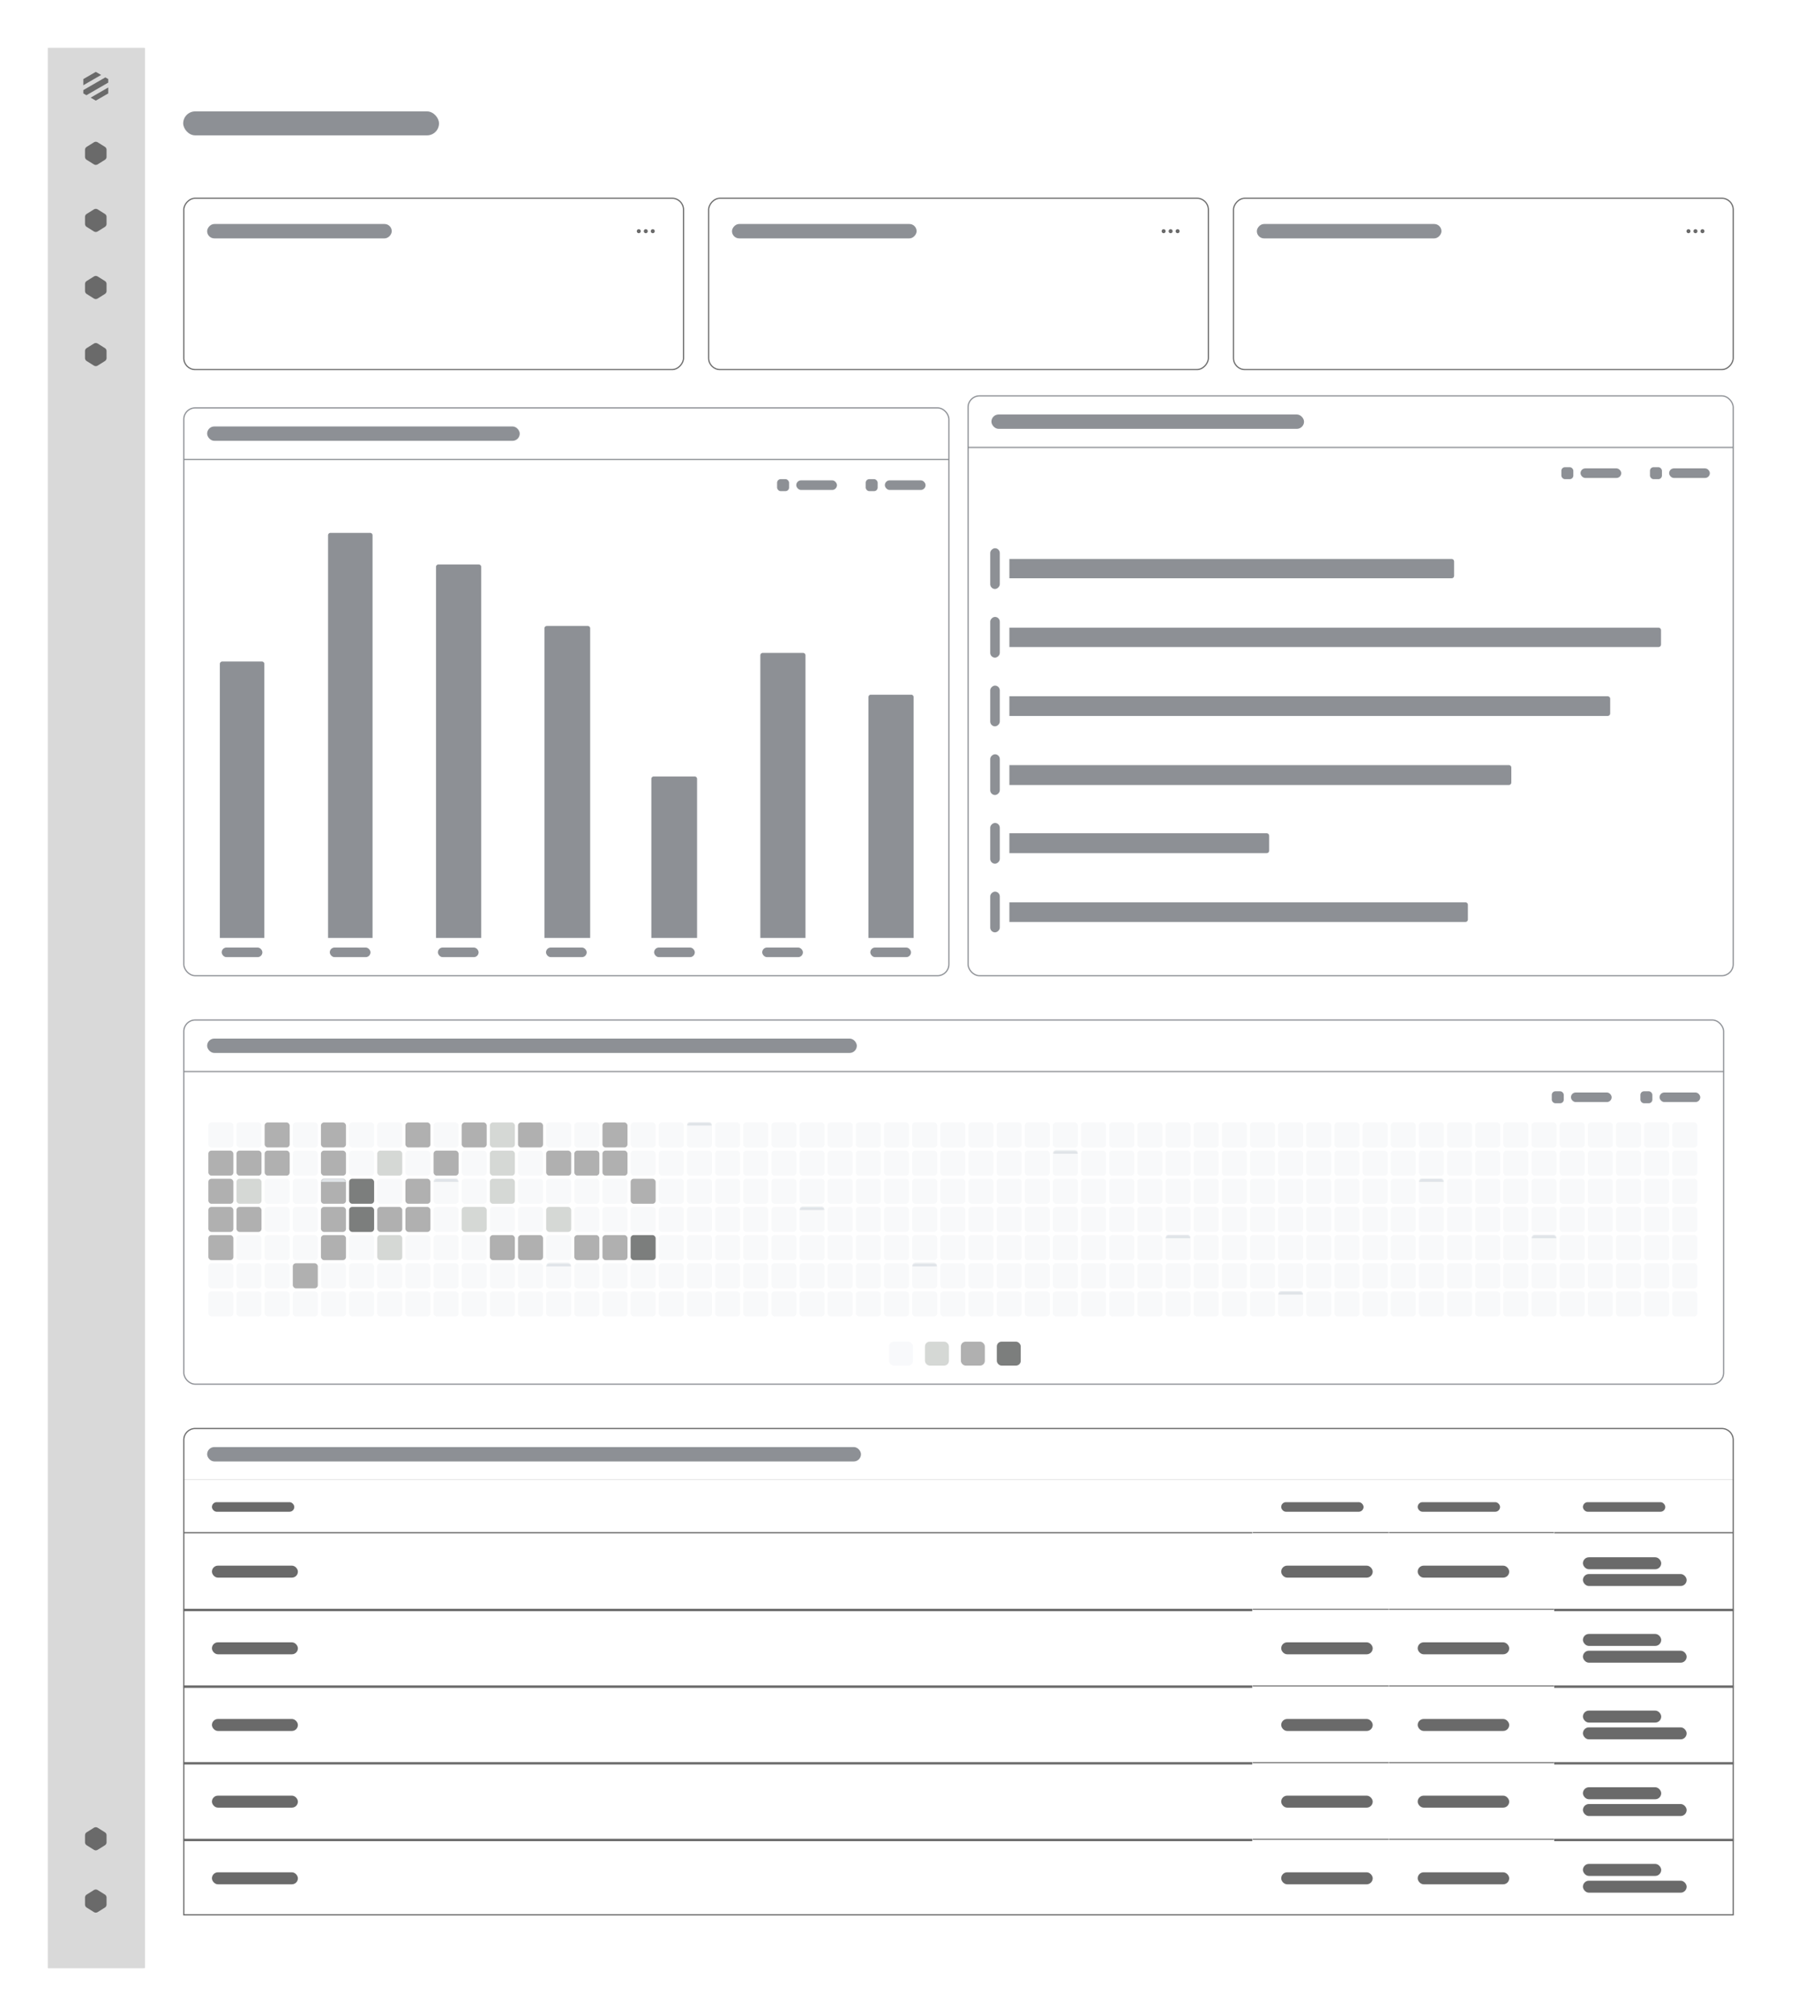 <svg xmlns="http://www.w3.org/2000/svg" width="1520" height="1683" fill="none"><path fill="#fff" d="M40 40h1440v1603H40z"/><mask id="b" fill="#fff"><path d="M40 40h81v1603H40V40z"/></mask><path fill="#D9D9D9" d="M40 40h81v1603H40V40z"/><mask id="a" fill="#fff"><path d="M40 40h80v1603H40V40z"/></mask><path fill="#D9D9D9" d="M40 40h80v1603H40V40z"/><path fill="#6A6A6A" d="m84.45 62.571-14.846 8.572V66L80 60l4.45 2.571zM90.396 66v2.967l-18.22 10.517L69.604 78v-2.791l18.363-10.605L90.396 66zM75.692 81.516l14.704-8.483V78L80 84l-4.308-2.484zm5.898 37.298a3 3 0 0 0-3.18 0l-6 3.75a3.002 3.002 0 0 0-1.41 2.544v5.783a3 3 0 0 0 1.41 2.544l6 3.75a3 3 0 0 0 3.18 0l6-3.75a2.999 2.999 0 0 0 1.41-2.544v-5.783a3.002 3.002 0 0 0-1.41-2.544l-6-3.75z"/><rect width="48" height="48" x="56" y="160" fill="#D9D9D9" rx="5"/><path fill="#6A6A6A" d="M81.59 174.814a3 3 0 0 0-3.18 0l-6 3.75a3.002 3.002 0 0 0-1.41 2.544v5.783a3 3 0 0 0 1.41 2.544l6 3.75a3 3 0 0 0 3.18 0l6-3.75a2.999 2.999 0 0 0 1.41-2.544v-5.783a3.002 3.002 0 0 0-1.41-2.544l-6-3.75zm0 56a3 3 0 0 0-3.18 0l-6 3.75a3.002 3.002 0 0 0-1.41 2.544v5.783a3 3 0 0 0 1.41 2.544l6 3.75a3 3 0 0 0 3.18 0l6-3.75a2.999 2.999 0 0 0 1.41-2.544v-5.783a3.002 3.002 0 0 0-1.41-2.544l-6-3.75zm0 56a3 3 0 0 0-3.18 0l-6 3.75a3.002 3.002 0 0 0-1.41 2.544v5.783a3 3 0 0 0 1.41 2.544l6 3.75a3 3 0 0 0 3.18 0l6-3.75a2.999 2.999 0 0 0 1.41-2.544v-5.783a3.002 3.002 0 0 0-1.41-2.544l-6-3.75zm0 1238.996c-.973-.6-2.207-.6-3.18 0l-6 3.75a3.005 3.005 0 0 0-1.41 2.55v5.78c0 1.04.533 2 1.41 2.55l6 3.75c.973.6 2.207.6 3.18 0l6-3.75a3.005 3.005 0 0 0 1.41-2.55v-5.78c0-1.04-.533-2-1.41-2.55l-6-3.75zm0 52c-.973-.6-2.207-.6-3.18 0l-6 3.75a3.005 3.005 0 0 0-1.41 2.55v5.78c0 1.04.533 2 1.41 2.55l6 3.75c.973.6 2.207.6 3.18 0l6-3.75a3.005 3.005 0 0 0 1.41-2.55v-5.78c0-1.04-.533-2-1.41-2.55l-6-3.75z"/><path fill="#D9D9D9" d="M119 40v1603h2V40h-2z" mask="url(#a)"/><path fill="#D9D9D9" d="M120 40v1603h2V40h-2z" mask="url(#b)"/><rect width="213.641" height="20" x="153" y="93" fill="#8D9095" rx="10"/><g filter="url(#c)"><g clip-path="url(#d)"><rect width="418.333" height="144" fill="#fff" rx="10" transform="matrix(1 0 0 -1 153 308)"/><mask id="e" fill="#fff"><path d="M153 220h418.333v-56H153v56z"/></mask><path fill="#fff" d="M153 220h418.333v-56H153v56z"/><rect width="154.176" height="12" fill="#8D9095" rx="6" transform="matrix(1 0 0 -1 173 198)"/><path fill="#6A6A6A" d="M531.833 192a1.667 1.667 0 1 0 3.334 0 1.667 1.667 0 0 0-3.334 0zm5.833 0a1.668 1.668 0 1 0 3.336-.002 1.668 1.668 0 0 0-3.336.002zm7.5 1.667a1.667 1.667 0 1 1 .002-3.334 1.667 1.667 0 0 1-.002 3.334z"/><path fill="#fff" d="M571.333 165H153v-2h418.333v2z" mask="url(#e)"/></g><rect width="417.333" height="143" x=".5" y="-.5" stroke="#6A6A6A" rx="9.5" transform="matrix(1 0 0 -1 153 307)"/></g><g filter="url(#f)"><g clip-path="url(#g)"><rect width="418.333" height="144" fill="#fff" rx="10" transform="matrix(1 0 0 -1 591.333 308)"/><mask id="h" fill="#fff"><path d="M591.333 220h418.337v-56H591.333v56z"/></mask><path fill="#fff" d="M591.333 220h418.337v-56H591.333v56z"/><rect width="154.176" height="12" fill="#8D9095" rx="6" transform="matrix(1 0 0 -1 611.333 198)"/><path fill="#6A6A6A" d="M970.166 192a1.667 1.667 0 1 0 3.334 0 1.667 1.667 0 0 0-3.334 0zm5.833 0a1.668 1.668 0 1 0 3.336-.002 1.668 1.668 0 0 0-3.336.002zm7.5 1.667a1.667 1.667 0 1 1 .002-3.334 1.667 1.667 0 0 1-.002 3.334z"/><path fill="#fff" d="M1009.67 165H591.333v-2h418.337v2z" mask="url(#h)"/></g><rect width="417.333" height="143" x=".5" y="-.5" stroke="#6A6A6A" rx="9.5" transform="matrix(1 0 0 -1 591.333 307)"/></g><g filter="url(#i)"><g clip-path="url(#j)"><rect width="418.333" height="144" fill="#fff" rx="10" transform="matrix(1 0 0 -1 1029.67 308)"/><mask id="k" fill="#fff"><path d="M1029.67 220H1448v-56h-418.33v56z"/></mask><path fill="#fff" d="M1029.67 220H1448v-56h-418.33v56z"/><rect width="154.176" height="12" fill="#8D9095" rx="6" transform="matrix(1 0 0 -1 1049.67 198)"/><path fill="#6A6A6A" d="M1408.5 192c0 .92.75 1.667 1.67 1.667.92 0 1.66-.747 1.66-1.667 0-.921-.74-1.667-1.66-1.667-.92 0-1.67.746-1.67 1.667zm5.83 0a1.67 1.67 0 0 0 3.34 0 1.67 1.67 0 0 0-3.34 0zm7.5 1.667c-.92 0-1.66-.747-1.66-1.667 0-.921.74-1.667 1.66-1.667.92 0 1.67.746 1.67 1.667 0 .92-.75 1.667-1.67 1.667z"/><path fill="#fff" d="M1448 165h-418.33v-2H1448v2z" mask="url(#k)"/></g><rect width="417.333" height="143" x=".5" y="-.5" stroke="#6A6A6A" rx="9.5" transform="matrix(1 0 0 -1 1029.67 307)"/></g><g filter="url(#l)"><g clip-path="url(#m)"><rect width="640" height="485" x="808" y="329" fill="#fff" rx="10"/><mask id="n" fill="#fff"><path d="M808 329h640v44H808v-44z"/></mask><path fill="#fff" d="M808 329h640v44H808v-44z"/><rect width="261.069" height="12" x="828" y="345" fill="#8D9095" rx="6"/><path fill="#8D9095" d="M1448 372H808v2h640v-2z" mask="url(#n)"/><rect width="10" height="10" x="1304" y="389" fill="#8D9095" rx="3"/><rect width="34" height="8" x="1320" y="390" fill="#8D9095" rx="4"/><rect width="10" height="10" x="1378" y="389" fill="#8D9095" rx="3"/><rect width="34" height="8" x="1394" y="390" fill="#8D9095" rx="4"/></g><rect width="639" height="484" x="808.5" y="329.5" stroke="#8D9095" rx="9.5"/></g><g clip-path="url(#o)"><rect width="352" height="629" x="1440" y="442" fill="#fff" rx="10" transform="rotate(90 1440 442)"/><path fill="#8D9095" d="M1212.4 466.613c1.1 0 2 .896 2 2v12.146c0 1.105-.9 2-2 2H843v-16.146h369.4z"/><rect width="34" height="8" x="835" y="457.667" fill="#8D9095" rx="4" transform="rotate(90 835 457.667)"/><path fill="#8D9095" d="M1385.23 523.985c1.1 0 2 .895 2 2v12.146c0 1.104-.9 2-2 2H843v-16.146h542.23z"/><rect width="34" height="8" x="835" y="515" fill="#8D9095" rx="4" transform="rotate(90 835 515)"/><path fill="#8D9095" d="M1342.77 581.262c1.11 0 2 .895 2 2v12.392c0 1.104-.89 2-2 2H843v-16.392h499.77z"/><rect width="34" height="8" x="835" y="572.333" fill="#8D9095" rx="4" transform="rotate(90 835 572.333)"/><path fill="#8D9095" d="M1260.2 638.715c1.11 0 2 .895 2 2v12.595c0 1.105-.89 2-2 2H843v-16.595h417.2z"/><rect width="34" height="8" x="835" y="629.667" fill="#8D9095" rx="4" transform="rotate(90 835 629.667)"/><path fill="#8D9095" d="M1057.96 695.608c1.1 0 2 .895 2 2v12.595c0 1.105-.9 2-2 2H843v-16.595h214.96z"/><rect width="34" height="8" x="835" y="687" fill="#8D9095" rx="4" transform="rotate(90 835 687)"/><path fill="#8D9095" d="M1223.93 753.262c1.11 0 2 .895 2 2v12.392c0 1.104-.89 2-2 2H843v-16.392h380.93z"/><rect width="34" height="8" x="835" y="744.333" fill="#8D9095" rx="4" transform="rotate(90 835 744.333)"/></g><g filter="url(#p)"><g clip-path="url(#q)"><path fill="#fff" d="M153 1201c0-5.52 4.477-10 10-10h1275c5.52 0 10 4.48 10 10v397H153v-397z"/><mask id="r" fill="#fff"><path d="M153 1191h1295v44H153v-44z"/></mask><path fill="#fff" d="M153 1191h1295v44H153v-44z"/><rect width="546.069" height="12" x="173" y="1207" fill="#8D9095" rx="6"/><path fill="#6A6A6A" d="M1448 1234H153v2h1295v-2z" mask="url(#r)"/><g clip-path="url(#s)"><mask id="t" fill="#fff"><path d="M153 1235h893v44H153v-44z"/></mask><path fill="#fff" d="M153 1235h893v44H153v-44z"/><rect width="68.788" height="8" x="177" y="1253" fill="#6A6A6A" rx="4"/><path fill="#6A6A6A" d="M1046 1278H153v2h893v-2z" mask="url(#t)"/><rect width="71.794" height="10" x="177" y="1306" fill="#6A6A6A" rx="5"/><path fill="#6A6A6A" d="M1046 1342H153v2h893v-2z" mask="url(#path-78-inside-10_546_46240)"/><rect width="71.794" height="10" x="177" y="1370" fill="#6A6A6A" rx="5"/><path fill="#6A6A6A" d="M1046 1406H153v2h893v-2z" mask="url(#path-81-inside-11_546_46240)"/><rect width="71.794" height="10" x="177" y="1434" fill="#6A6A6A" rx="5"/><path fill="#6A6A6A" d="M1046 1470H153v2h893v-2z" mask="url(#path-84-inside-12_546_46240)"/><rect width="71.794" height="10" x="177" y="1498" fill="#6A6A6A" rx="5"/><path fill="#6A6A6A" d="M1046 1534H153v2h893v-2z" mask="url(#path-87-inside-13_546_46240)"/><rect width="71.794" height="10" x="177" y="1562" fill="#6A6A6A" rx="5"/><path fill="#6A6A6A" d="M1046 1598H153v2h893v-2z" mask="url(#path-90-inside-14_546_46240)"/><mask id="u" fill="#fff"><path d="M1046 1235h114v44h-114v-44z"/></mask><path fill="#fff" d="M1046 1235h114v44h-114v-44z"/><rect width="68.788" height="8" x="1070" y="1253" fill="#6A6A6A" rx="4"/><path fill="#6A6A6A" d="M1160 1278h-114v2h114v-2z" mask="url(#u)"/><mask id="v" fill="#fff"><path d="M1046 1279h114v64h-114v-64z"/></mask><path fill="#fff" d="M1046 1279h114v64h-114v-64z"/><rect width="76.431" height="10" x="1070" y="1306" fill="#6A6A6A" rx="5"/><path fill="#6A6A6A" d="M1160 1342h-114v2h114v-2z" mask="url(#v)"/><mask id="w" fill="#fff"><path d="M1046 1343h114v64h-114v-64z"/></mask><path fill="#fff" d="M1046 1343h114v64h-114v-64z"/><rect width="76.431" height="10" x="1070" y="1370" fill="#6A6A6A" rx="5"/><path fill="#6A6A6A" d="M1160 1406h-114v2h114v-2z" mask="url(#w)"/><mask id="x" fill="#fff"><path d="M1046 1407h114v64h-114v-64z"/></mask><path fill="#fff" d="M1046 1407h114v64h-114v-64z"/><rect width="76.431" height="10" x="1070" y="1434" fill="#6A6A6A" rx="5"/><path fill="#6A6A6A" d="M1160 1470h-114v2h114v-2z" mask="url(#x)"/><mask id="y" fill="#fff"><path d="M1046 1471h114v64h-114v-64z"/></mask><path fill="#fff" d="M1046 1471h114v64h-114v-64z"/><rect width="76.431" height="10" x="1070" y="1498" fill="#6A6A6A" rx="5"/><path fill="#6A6A6A" d="M1160 1534h-114v2h114v-2z" mask="url(#y)"/><mask id="z" fill="#fff"><path d="M1046 1535h114v64h-114v-64z"/></mask><path fill="#fff" d="M1046 1535h114v64h-114v-64z"/><rect width="76.431" height="10" x="1070" y="1562" fill="#6A6A6A" rx="5"/><path fill="#6A6A6A" d="M1160 1598h-114v2h114v-2z" mask="url(#z)"/><mask id="A" fill="#fff"><path d="M1160 1235h138v44h-138v-44z"/></mask><path fill="#fff" d="M1160 1235h138v44h-138v-44z"/><rect width="68.788" height="8" x="1184" y="1253" fill="#6A6A6A" rx="4"/><path fill="#6A6A6A" d="M1298 1278h-138v2h138v-2z" mask="url(#A)"/><mask id="B" fill="#fff"><path d="M1160 1279h138v64h-138v-64z"/></mask><path fill="#fff" d="M1160 1279h138v64h-138v-64z"/><rect width="76.431" height="10" x="1184" y="1306" fill="#6A6A6A" rx="5"/><path fill="#6A6A6A" d="M1298 1342h-138v2h138v-2z" mask="url(#B)"/><mask id="C" fill="#fff"><path d="M1160 1343h138v64h-138v-64z"/></mask><path fill="#fff" d="M1160 1343h138v64h-138v-64z"/><rect width="76.431" height="10" x="1184" y="1370" fill="#6A6A6A" rx="5"/><path fill="#6A6A6A" d="M1298 1406h-138v2h138v-2z" mask="url(#C)"/><mask id="D" fill="#fff"><path d="M1160 1407h138v64h-138v-64z"/></mask><path fill="#fff" d="M1160 1407h138v64h-138v-64z"/><rect width="76.431" height="10" x="1184" y="1434" fill="#6A6A6A" rx="5"/><path fill="#6A6A6A" d="M1298 1470h-138v2h138v-2z" mask="url(#D)"/><mask id="E" fill="#fff"><path d="M1160 1471h138v64h-138v-64z"/></mask><path fill="#fff" d="M1160 1471h138v64h-138v-64z"/><rect width="76.431" height="10" x="1184" y="1498" fill="#6A6A6A" rx="5"/><path fill="#6A6A6A" d="M1298 1534h-138v2h138v-2z" mask="url(#E)"/><mask id="F" fill="#fff"><path d="M1160 1535h138v64h-138v-64z"/></mask><path fill="#fff" d="M1160 1535h138v64h-138v-64z"/><rect width="76.431" height="10" x="1184" y="1562" fill="#6A6A6A" rx="5"/><path fill="#6A6A6A" d="M1298 1598h-138v2h138v-2z" mask="url(#F)"/><mask id="G" fill="#fff"><path d="M1298 1235h150v44h-150v-44z"/></mask><path fill="#fff" d="M1298 1235h150v44h-150v-44z"/><rect width="68.788" height="8" x="1322" y="1253" fill="#6A6A6A" rx="4"/><path fill="#6A6A6A" d="M1448 1278h-150v2h150v-2z" mask="url(#G)"/><rect width="65.391" height="10" x="1322" y="1299" fill="#6A6A6A" rx="5"/><rect width="86.622" height="10" x="1322" y="1313" fill="#6A6A6A" rx="5"/><path fill="#6A6A6A" d="M1448 1342h-150v2h150v-2z" mask="url(#path-132-inside-28_546_46240)"/><rect width="65.391" height="10" x="1322" y="1363" fill="#6A6A6A" rx="5"/><rect width="86.622" height="10" x="1322" y="1377" fill="#6A6A6A" rx="5"/><path fill="#6A6A6A" d="M1448 1406h-150v2h150v-2z" mask="url(#path-136-inside-29_546_46240)"/><rect width="65.391" height="10" x="1322" y="1427" fill="#6A6A6A" rx="5"/><rect width="86.622" height="10" x="1322" y="1441" fill="#6A6A6A" rx="5"/><path fill="#6A6A6A" d="M1448 1470h-150v2h150v-2z" mask="url(#path-140-inside-30_546_46240)"/><rect width="65.391" height="10" x="1322" y="1491" fill="#6A6A6A" rx="5"/><rect width="86.622" height="10" x="1322" y="1505" fill="#6A6A6A" rx="5"/><path fill="#6A6A6A" d="M1448 1534h-150v2h150v-2z" mask="url(#path-144-inside-31_546_46240)"/><rect width="65.391" height="10" x="1322" y="1555" fill="#6A6A6A" rx="5"/><rect width="86.622" height="10" x="1322" y="1569" fill="#6A6A6A" rx="5"/><path fill="#6A6A6A" d="M1448 1598h-150v2h150v-2z" mask="url(#path-148-inside-32_546_46240)"/></g><path fill="#fff" d="M153 1236h1295v-2H153v2z" mask="url(#path-73-inside-8_546_46240)"/></g><path stroke="#6A6A6A" d="M163 1191.5h1275c5.25 0 9.5 4.25 9.5 9.5v396.5h-1294V1201c0-5.25 4.253-9.5 9.5-9.5z"/></g><g filter="url(#H)"><g clip-path="url(#I)"><rect width="1287" height="305" x="153" y="850" fill="#fff" rx="10"/><mask id="J" fill="#fff"><path d="M153 850h1287v44H153v-44z"/></mask><path fill="#fff" d="M153 850h1287v44H153v-44z"/><rect width="542.588" height="12" x="173" y="866" fill="#8D9095" rx="6"/><path fill="#8D9095" d="M1440 893H153v2h1287v-2z" mask="url(#J)"/><rect width="10" height="10" x="1296" y="910" fill="#8D9095" rx="3"/><rect width="34" height="8" x="1312" y="911" fill="#8D9095" rx="4"/><rect width="10" height="10" x="1370" y="910" fill="#8D9095" rx="3"/><rect width="34" height="8" x="1386" y="911" fill="#8D9095" rx="4"/></g><rect width="1286" height="304" x="153.5" y="850.5" stroke="#8D9095" rx="9.5"/></g><rect width="20.899" height="20.899" x="174" y="937" fill="#597393" fill-opacity=".04" rx="2.612"/><rect width="20.899" height="20.899" x="174" y="960.512" fill="#B0B0B0" rx="2.612"/><rect width="20.899" height="20.899" x="174" y="984.023" fill="#B0B0B0" rx="2.612"/><rect width="20.899" height="20.899" x="174" y="1007.54" fill="#B0B0B0" rx="2.612"/><rect width="20.899" height="20.899" x="174" y="1031.05" fill="#B0B0B0" rx="2.612"/><rect width="20.899" height="20.899" x="174" y="1054.56" fill="#597393" fill-opacity=".04" rx="2.612"/><rect width="20.899" height="20.899" x="174" y="1078.07" fill="#597393" fill-opacity=".04" rx="2.612"/><rect width="20.899" height="20.899" x="197.512" y="937" fill="#597393" fill-opacity=".04" rx="2.612"/><rect width="20.899" height="20.899" x="197.512" y="960.512" fill="#B0B0B0" rx="2.612"/><rect width="20.899" height="20.899" x="197.512" y="984.023" fill="#D5D8D5" rx="2.612"/><rect width="20.899" height="20.899" x="197.512" y="1007.54" fill="#B0B0B0" rx="2.612"/><rect width="20.899" height="20.899" x="197.512" y="1031.05" fill="#597393" fill-opacity=".04" rx="2.612"/><rect width="20.899" height="20.899" x="197.512" y="1054.56" fill="#597393" fill-opacity=".04" rx="2.612"/><rect width="20.899" height="20.899" x="197.512" y="1078.07" fill="#597393" fill-opacity=".04" rx="2.612"/><rect width="20.899" height="20.899" x="221.023" y="937" fill="#B0B0B0" rx="2.612"/><rect width="20.899" height="20.899" x="221.023" y="960.512" fill="#B0B0B0" rx="2.612"/><rect width="20.899" height="20.899" x="221.023" y="984.023" fill="#597393" fill-opacity=".04" rx="2.612"/><rect width="20.899" height="20.899" x="221.023" y="1007.54" fill="#597393" fill-opacity=".04" rx="2.612"/><rect width="20.899" height="20.899" x="221.023" y="1031.05" fill="#597393" fill-opacity=".04" rx="2.612"/><rect width="20.899" height="20.899" x="221.023" y="1054.56" fill="#597393" fill-opacity=".04" rx="2.612"/><rect width="20.899" height="20.899" x="221.023" y="1078.07" fill="#597393" fill-opacity=".04" rx="2.612"/><rect width="20.899" height="20.899" x="244.535" y="937" fill="#597393" fill-opacity=".04" rx="2.612"/><rect width="20.899" height="20.899" x="244.535" y="960.512" fill="#597393" fill-opacity=".04" rx="2.612"/><rect width="20.899" height="20.899" x="244.535" y="984.023" fill="#597393" fill-opacity=".04" rx="2.612"/><rect width="20.899" height="20.899" x="244.535" y="1007.54" fill="#597393" fill-opacity=".04" rx="2.612"/><rect width="20.899" height="20.899" x="244.535" y="1031.05" fill="#597393" fill-opacity=".04" rx="2.612"/><rect width="20.899" height="20.899" x="244.535" y="1054.56" fill="#B0B0B0" rx="2.612"/><rect width="20.899" height="20.899" x="244.535" y="1078.07" fill="#597393" fill-opacity=".04" rx="2.612"/><rect width="20.899" height="20.899" x="268.047" y="937" fill="#B0B0B0" rx="2.612"/><rect width="20.899" height="20.899" x="268.047" y="960.512" fill="#B0B0B0" rx="2.612"/><mask id="K" fill="#fff"><path d="M268.047 986.636a2.612 2.612 0 0 1 2.612-2.613h15.675a2.612 2.612 0 0 1 2.612 2.613v15.674c0 1.44-1.169 2.61-2.612 2.61h-15.675a2.612 2.612 0 0 1-2.612-2.61v-15.674z"/></mask><path fill="#B0B0B0" d="M268.047 986.636a2.612 2.612 0 0 1 2.612-2.613h15.675a2.612 2.612 0 0 1 2.612 2.613v15.674c0 1.44-1.169 2.61-2.612 2.61h-15.675a2.612 2.612 0 0 1-2.612-2.61v-15.674z"/><path fill="#E0E4E8" d="M268.047 986.636a5.225 5.225 0 0 1 5.225-5.225h10.449a5.225 5.225 0 0 1 5.225 5.225h-20.899zm20.899 18.284h-20.899 20.899zm-20.899 0v-20.897 20.897zm20.899-20.897v20.897-20.897z" mask="url(#K)"/><rect width="20.899" height="20.899" x="268.047" y="1007.54" fill="#B0B0B0" rx="2.612"/><rect width="20.899" height="20.899" x="268.047" y="1031.05" fill="#B0B0B0" rx="2.612"/><rect width="20.899" height="20.899" x="268.047" y="1054.56" fill="#597393" fill-opacity=".04" rx="2.612"/><rect width="20.899" height="20.899" x="268.047" y="1078.07" fill="#597393" fill-opacity=".04" rx="2.612"/><rect width="20.899" height="20.899" x="291.56" y="937" fill="#597393" fill-opacity=".04" rx="2.612"/><rect width="20.899" height="20.899" x="291.56" y="960.512" fill="#597393" fill-opacity=".04" rx="2.612"/><rect width="20.899" height="20.899" x="291.56" y="984.023" fill="#7C7E7D" rx="2.612"/><rect width="20.899" height="20.899" x="291.56" y="1007.54" fill="#7C7E7D" rx="2.612"/><rect width="20.899" height="20.899" x="291.56" y="1031.05" fill="#597393" fill-opacity=".04" rx="2.612"/><rect width="20.899" height="20.899" x="291.56" y="1054.56" fill="#597393" fill-opacity=".04" rx="2.612"/><rect width="20.899" height="20.899" x="291.56" y="1078.07" fill="#597393" fill-opacity=".04" rx="2.612"/><rect width="20.899" height="20.899" x="315.07" y="937" fill="#597393" fill-opacity=".04" rx="2.612"/><rect width="20.899" height="20.899" x="315.07" y="960.512" fill="#D5D8D5" rx="2.612"/><rect width="20.899" height="20.899" x="315.07" y="984.023" fill="#597393" fill-opacity=".04" rx="2.612"/><rect width="20.899" height="20.899" x="315.07" y="1007.54" fill="#B0B0B0" rx="2.612"/><rect width="20.899" height="20.899" x="315.07" y="1031.05" fill="#D5D8D5" rx="2.612"/><rect width="20.899" height="20.899" x="315.07" y="1054.56" fill="#597393" fill-opacity=".04" rx="2.612"/><rect width="20.899" height="20.899" x="315.07" y="1078.07" fill="#597393" fill-opacity=".04" rx="2.612"/><rect width="20.899" height="20.899" x="338.582" y="937" fill="#B0B0B0" rx="2.612"/><rect width="20.899" height="20.899" x="338.582" y="960.512" fill="#597393" fill-opacity=".04" rx="2.612"/><rect width="20.899" height="20.899" x="338.582" y="984.023" fill="#B0B0B0" rx="2.612"/><rect width="20.899" height="20.899" x="338.582" y="1007.54" fill="#B0B0B0" rx="2.612"/><rect width="20.899" height="20.899" x="338.582" y="1031.05" fill="#597393" fill-opacity=".04" rx="2.612"/><rect width="20.899" height="20.899" x="338.582" y="1054.56" fill="#597393" fill-opacity=".04" rx="2.612"/><rect width="20.899" height="20.899" x="338.582" y="1078.07" fill="#597393" fill-opacity=".04" rx="2.612"/><rect width="20.899" height="20.899" x="362.094" y="937" fill="#597393" fill-opacity=".04" rx="2.612"/><rect width="20.899" height="20.899" x="362.094" y="960.512" fill="#B0B0B0" rx="2.612"/><mask id="L" fill="#fff"><path d="M362.094 986.636a2.612 2.612 0 0 1 2.612-2.613h15.675a2.613 2.613 0 0 1 2.612 2.613v15.674c0 1.44-1.17 2.61-2.612 2.61h-15.675a2.612 2.612 0 0 1-2.612-2.61v-15.674z"/></mask><path fill="#597393" fill-opacity=".04" d="M362.094 986.636a2.612 2.612 0 0 1 2.612-2.613h15.675a2.613 2.613 0 0 1 2.612 2.613v15.674c0 1.44-1.17 2.61-2.612 2.61h-15.675a2.612 2.612 0 0 1-2.612-2.61v-15.674z"/><path fill="#E0E4E8" d="M362.094 986.636a5.225 5.225 0 0 1 5.225-5.225h10.449a5.225 5.225 0 0 1 5.225 5.225h-20.899zm20.899 18.284h-20.899 20.899zm-20.899 0v-20.897 20.897zm20.899-20.897v20.897-20.897z" mask="url(#L)"/><rect width="20.899" height="20.899" x="362.094" y="1007.54" fill="#597393" fill-opacity=".04" rx="2.612"/><rect width="20.899" height="20.899" x="362.094" y="1031.05" fill="#597393" fill-opacity=".04" rx="2.612"/><rect width="20.899" height="20.899" x="362.094" y="1054.56" fill="#597393" fill-opacity=".04" rx="2.612"/><rect width="20.899" height="20.899" x="362.094" y="1078.07" fill="#597393" fill-opacity=".04" rx="2.612"/><rect width="20.899" height="20.899" x="385.605" y="937" fill="#B0B0B0" rx="2.612"/><rect width="20.899" height="20.899" x="385.605" y="960.512" fill="#597393" fill-opacity=".04" rx="2.612"/><rect width="20.899" height="20.899" x="385.605" y="984.023" fill="#597393" fill-opacity=".04" rx="2.612"/><rect width="20.899" height="20.899" x="385.605" y="1007.54" fill="#D5D8D5" rx="2.612"/><rect width="20.899" height="20.899" x="385.605" y="1031.05" fill="#597393" fill-opacity=".04" rx="2.612"/><rect width="20.899" height="20.899" x="385.605" y="1054.56" fill="#597393" fill-opacity=".04" rx="2.612"/><rect width="20.899" height="20.899" x="385.605" y="1078.07" fill="#597393" fill-opacity=".04" rx="2.612"/><rect width="20.899" height="20.899" x="409.118" y="937" fill="#D5D8D5" rx="2.612"/><rect width="20.899" height="20.899" x="409.118" y="960.512" fill="#D5D8D5" rx="2.612"/><rect width="20.899" height="20.899" x="409.118" y="984.023" fill="#D5D8D5" rx="2.612"/><rect width="20.899" height="20.899" x="409.118" y="1007.54" fill="#597393" fill-opacity=".04" rx="2.612"/><rect width="20.899" height="20.899" x="409.118" y="1031.05" fill="#B0B0B0" rx="2.612"/><rect width="20.899" height="20.899" x="409.118" y="1054.56" fill="#597393" fill-opacity=".04" rx="2.612"/><rect width="20.899" height="20.899" x="409.118" y="1078.07" fill="#597393" fill-opacity=".04" rx="2.612"/><rect width="20.899" height="20.899" x="432.63" y="937" fill="#B0B0B0" rx="2.612"/><rect width="20.899" height="20.899" x="432.63" y="960.512" fill="#597393" fill-opacity=".04" rx="2.612"/><rect width="20.899" height="20.899" x="432.63" y="984.023" fill="#597393" fill-opacity=".04" rx="2.612"/><rect width="20.899" height="20.899" x="432.63" y="1007.54" fill="#597393" fill-opacity=".04" rx="2.612"/><rect width="20.899" height="20.899" x="432.63" y="1031.05" fill="#B0B0B0" rx="2.612"/><rect width="20.899" height="20.899" x="432.63" y="1054.56" fill="#597393" fill-opacity=".04" rx="2.612"/><rect width="20.899" height="20.899" x="432.63" y="1078.07" fill="#597393" fill-opacity=".04" rx="2.612"/><rect width="20.899" height="20.899" x="456.142" y="937" fill="#597393" fill-opacity=".04" rx="2.612"/><rect width="20.899" height="20.899" x="456.142" y="960.512" fill="#B0B0B0" rx="2.612"/><rect width="20.899" height="20.899" x="456.142" y="984.023" fill="#597393" fill-opacity=".04" rx="2.612"/><rect width="20.899" height="20.899" x="456.142" y="1007.54" fill="#D5D8D5" rx="2.612"/><rect width="20.899" height="20.899" x="456.142" y="1031.05" fill="#597393" fill-opacity=".04" rx="2.612"/><mask id="M" fill="#fff"><path d="M456.142 1057.17c0-1.44 1.169-2.61 2.612-2.61h15.675a2.612 2.612 0 0 1 2.612 2.61v15.68c0 1.44-1.17 2.61-2.612 2.61h-15.675a2.612 2.612 0 0 1-2.612-2.61v-15.68z"/></mask><path fill="#597393" fill-opacity=".04" d="M456.142 1057.17c0-1.44 1.169-2.61 2.612-2.61h15.675a2.612 2.612 0 0 1 2.612 2.61v15.68c0 1.44-1.17 2.61-2.612 2.61h-15.675a2.612 2.612 0 0 1-2.612-2.61v-15.68z"/><path fill="#E0E4E8" d="M456.142 1057.17c0-2.88 2.339-5.22 5.224-5.22h10.45a5.224 5.224 0 0 1 5.225 5.22h-20.899zm20.899 18.29h-20.899 20.899zm-20.899 0v-20.9 20.9zm20.899-20.9v20.9-20.9z" mask="url(#M)"/><rect width="20.899" height="20.899" x="456.142" y="1078.07" fill="#597393" fill-opacity=".04" rx="2.612"/><rect width="20.899" height="20.899" x="479.653" y="937" fill="#597393" fill-opacity=".04" rx="2.612"/><rect width="20.899" height="20.899" x="479.653" y="960.512" fill="#B0B0B0" rx="2.612"/><rect width="20.899" height="20.899" x="479.653" y="984.023" fill="#597393" fill-opacity=".04" rx="2.612"/><rect width="20.899" height="20.899" x="479.653" y="1007.54" fill="#597393" fill-opacity=".04" rx="2.612"/><rect width="20.899" height="20.899" x="479.653" y="1031.05" fill="#B0B0B0" rx="2.612"/><rect width="20.899" height="20.899" x="479.653" y="1054.56" fill="#597393" fill-opacity=".04" rx="2.612"/><rect width="20.899" height="20.899" x="479.653" y="1078.07" fill="#597393" fill-opacity=".04" rx="2.612"/><rect width="20.899" height="20.899" x="503.165" y="937" fill="#B0B0B0" rx="2.612"/><rect width="20.899" height="20.899" x="503.165" y="960.512" fill="#B0B0B0" rx="2.612"/><rect width="20.899" height="20.899" x="503.165" y="984.023" fill="#597393" fill-opacity=".04" rx="2.612"/><rect width="20.899" height="20.899" x="503.165" y="1007.54" fill="#597393" fill-opacity=".04" rx="2.612"/><rect width="20.899" height="20.899" x="503.165" y="1031.05" fill="#B0B0B0" rx="2.612"/><rect width="20.899" height="20.899" x="503.165" y="1054.56" fill="#597393" fill-opacity=".04" rx="2.612"/><rect width="20.899" height="20.899" x="503.165" y="1078.07" fill="#597393" fill-opacity=".04" rx="2.612"/><rect width="20.899" height="20.899" x="526.677" y="937" fill="#597393" fill-opacity=".04" rx="2.612"/><rect width="20.899" height="20.899" x="526.677" y="960.512" fill="#597393" fill-opacity=".04" rx="2.612"/><rect width="20.899" height="20.899" x="526.677" y="984.023" fill="#B0B0B0" rx="2.612"/><rect width="20.899" height="20.899" x="526.677" y="1007.54" fill="#597393" fill-opacity=".04" rx="2.612"/><rect width="20.899" height="20.899" x="526.677" y="1031.05" fill="#7C7E7D" rx="2.612"/><rect width="20.899" height="20.899" x="526.677" y="1054.56" fill="#597393" fill-opacity=".04" rx="2.612"/><rect width="20.899" height="20.899" x="526.677" y="1078.07" fill="#597393" fill-opacity=".04" rx="2.612"/><rect width="20.899" height="20.899" x="550.188" y="937" fill="#597393" fill-opacity=".04" rx="2.612"/><rect width="20.899" height="20.899" x="550.188" y="960.512" fill="#597393" fill-opacity=".04" rx="2.612"/><rect width="20.899" height="20.899" x="550.188" y="984.023" fill="#597393" fill-opacity=".04" rx="2.612"/><rect width="20.899" height="20.899" x="550.188" y="1007.54" fill="#597393" fill-opacity=".04" rx="2.612"/><rect width="20.899" height="20.899" x="550.188" y="1031.05" fill="#597393" fill-opacity=".04" rx="2.612"/><rect width="20.899" height="20.899" x="550.188" y="1054.56" fill="#597393" fill-opacity=".04" rx="2.612"/><rect width="20.899" height="20.899" x="550.188" y="1078.07" fill="#597393" fill-opacity=".04" rx="2.612"/><mask id="N" fill="#fff"><path d="M573.7 939.612a2.613 2.613 0 0 1 2.613-2.612h15.674a2.613 2.613 0 0 1 2.613 2.612v15.675a2.612 2.612 0 0 1-2.613 2.612h-15.674a2.612 2.612 0 0 1-2.613-2.612v-15.675z"/></mask><path fill="#597393" fill-opacity=".04" d="M573.7 939.612a2.613 2.613 0 0 1 2.613-2.612h15.674a2.613 2.613 0 0 1 2.613 2.612v15.675a2.612 2.612 0 0 1-2.613 2.612h-15.674a2.612 2.612 0 0 1-2.613-2.612v-15.675z"/><path fill="#E0E4E8" d="M573.7 939.612a5.224 5.224 0 0 1 5.225-5.224h10.45a5.225 5.225 0 0 1 5.225 5.224h-20.9zm20.9 18.287h-20.9 20.9zm-20.9 0V937v20.899zM594.6 937v20.899V937z" mask="url(#N)"/><rect width="20.899" height="20.899" x="573.7" y="960.512" fill="#597393" fill-opacity=".04" rx="2.612"/><rect width="20.899" height="20.899" x="573.7" y="984.023" fill="#597393" fill-opacity=".04" rx="2.612"/><rect width="20.899" height="20.899" x="573.7" y="1007.54" fill="#597393" fill-opacity=".04" rx="2.612"/><rect width="20.899" height="20.899" x="573.7" y="1031.05" fill="#597393" fill-opacity=".04" rx="2.612"/><rect width="20.899" height="20.899" x="573.7" y="1054.56" fill="#597393" fill-opacity=".04" rx="2.612"/><rect width="20.899" height="20.899" x="573.7" y="1078.07" fill="#597393" fill-opacity=".04" rx="2.612"/><rect width="20.899" height="20.899" x="597.212" y="937" fill="#597393" fill-opacity=".04" rx="2.612"/><rect width="20.899" height="20.899" x="597.212" y="960.512" fill="#597393" fill-opacity=".04" rx="2.612"/><rect width="20.899" height="20.899" x="597.212" y="984.023" fill="#597393" fill-opacity=".04" rx="2.612"/><rect width="20.899" height="20.899" x="597.212" y="1007.54" fill="#597393" fill-opacity=".04" rx="2.612"/><rect width="20.899" height="20.899" x="597.212" y="1031.05" fill="#597393" fill-opacity=".04" rx="2.612"/><rect width="20.899" height="20.899" x="597.212" y="1054.56" fill="#597393" fill-opacity=".04" rx="2.612"/><rect width="20.899" height="20.899" x="597.212" y="1078.07" fill="#597393" fill-opacity=".04" rx="2.612"/><rect width="20.899" height="20.899" x="620.724" y="937" fill="#597393" fill-opacity=".04" rx="2.612"/><rect width="20.899" height="20.899" x="620.724" y="960.512" fill="#597393" fill-opacity=".04" rx="2.612"/><rect width="20.899" height="20.899" x="620.724" y="984.023" fill="#597393" fill-opacity=".04" rx="2.612"/><rect width="20.899" height="20.899" x="620.724" y="1007.54" fill="#597393" fill-opacity=".04" rx="2.612"/><rect width="20.899" height="20.899" x="620.724" y="1031.05" fill="#597393" fill-opacity=".04" rx="2.612"/><rect width="20.899" height="20.899" x="620.724" y="1054.56" fill="#597393" fill-opacity=".04" rx="2.612"/><rect width="20.899" height="20.899" x="620.724" y="1078.07" fill="#597393" fill-opacity=".04" rx="2.612"/><rect width="20.899" height="20.899" x="644.235" y="937" fill="#597393" fill-opacity=".04" rx="2.612"/><rect width="20.899" height="20.899" x="644.235" y="960.512" fill="#597393" fill-opacity=".04" rx="2.612"/><rect width="20.899" height="20.899" x="644.235" y="984.023" fill="#597393" fill-opacity=".04" rx="2.612"/><rect width="20.899" height="20.899" x="644.235" y="1007.54" fill="#597393" fill-opacity=".04" rx="2.612"/><rect width="20.899" height="20.899" x="644.235" y="1031.05" fill="#597393" fill-opacity=".04" rx="2.612"/><rect width="20.899" height="20.899" x="644.235" y="1054.56" fill="#597393" fill-opacity=".04" rx="2.612"/><rect width="20.899" height="20.899" x="644.235" y="1078.07" fill="#597393" fill-opacity=".04" rx="2.612"/><rect width="20.899" height="20.899" x="667.747" y="937" fill="#597393" fill-opacity=".04" rx="2.612"/><rect width="20.899" height="20.899" x="667.747" y="960.512" fill="#597393" fill-opacity=".04" rx="2.612"/><rect width="20.899" height="20.899" x="667.747" y="984.023" fill="#597393" fill-opacity=".04" rx="2.612"/><mask id="O" fill="#fff"><path d="M667.747 1010.15c0-1.45 1.17-2.61 2.612-2.61h15.675a2.605 2.605 0 0 1 2.612 2.61v15.67c0 1.44-1.169 2.61-2.612 2.61h-15.675a2.612 2.612 0 0 1-2.612-2.61v-15.67z"/></mask><path fill="#597393" fill-opacity=".04" d="M667.747 1010.15c0-1.45 1.17-2.61 2.612-2.61h15.675a2.605 2.605 0 0 1 2.612 2.61v15.67c0 1.44-1.169 2.61-2.612 2.61h-15.675a2.612 2.612 0 0 1-2.612-2.61v-15.67z"/><path fill="#E0E4E8" d="M667.747 1010.15c0-2.89 2.339-5.23 5.225-5.23h10.45a5.226 5.226 0 0 1 5.224 5.23h-20.899zm20.899 18.28h-20.899 20.899zm-20.899 0v-20.89 20.89zm20.899-20.89v20.89-20.89z" mask="url(#O)"/><rect width="20.899" height="20.899" x="667.747" y="1031.05" fill="#597393" fill-opacity=".04" rx="2.612"/><rect width="20.899" height="20.899" x="667.747" y="1054.56" fill="#597393" fill-opacity=".04" rx="2.612"/><rect width="20.899" height="20.899" x="667.747" y="1078.07" fill="#597393" fill-opacity=".04" rx="2.612"/><rect width="20.899" height="20.899" x="691.259" y="937" fill="#597393" fill-opacity=".04" rx="2.612"/><rect width="20.899" height="20.899" x="691.259" y="960.512" fill="#597393" fill-opacity=".04" rx="2.612"/><rect width="20.899" height="20.899" x="691.259" y="984.023" fill="#597393" fill-opacity=".04" rx="2.612"/><rect width="20.899" height="20.899" x="691.259" y="1007.54" fill="#597393" fill-opacity=".04" rx="2.612"/><rect width="20.899" height="20.899" x="691.259" y="1031.05" fill="#597393" fill-opacity=".04" rx="2.612"/><rect width="20.899" height="20.899" x="691.259" y="1054.56" fill="#597393" fill-opacity=".04" rx="2.612"/><rect width="20.899" height="20.899" x="691.259" y="1078.07" fill="#597393" fill-opacity=".04" rx="2.612"/><rect width="20.899" height="20.899" x="714.771" y="937" fill="#597393" fill-opacity=".04" rx="2.612"/><rect width="20.899" height="20.899" x="714.771" y="960.512" fill="#597393" fill-opacity=".04" rx="2.612"/><rect width="20.899" height="20.899" x="714.771" y="984.023" fill="#597393" fill-opacity=".04" rx="2.612"/><rect width="20.899" height="20.899" x="714.771" y="1007.54" fill="#597393" fill-opacity=".04" rx="2.612"/><rect width="20.899" height="20.899" x="714.771" y="1031.05" fill="#597393" fill-opacity=".04" rx="2.612"/><rect width="20.899" height="20.899" x="714.771" y="1054.56" fill="#597393" fill-opacity=".04" rx="2.612"/><rect width="20.899" height="20.899" x="714.771" y="1078.07" fill="#597393" fill-opacity=".04" rx="2.612"/><rect width="20.899" height="20.899" x="738.282" y="937" fill="#597393" fill-opacity=".04" rx="2.612"/><rect width="20.899" height="20.899" x="738.282" y="960.512" fill="#597393" fill-opacity=".04" rx="2.612"/><rect width="20.899" height="20.899" x="738.282" y="984.023" fill="#597393" fill-opacity=".04" rx="2.612"/><rect width="20.899" height="20.899" x="738.282" y="1007.54" fill="#597393" fill-opacity=".04" rx="2.612"/><rect width="20.899" height="20.899" x="738.282" y="1031.05" fill="#597393" fill-opacity=".04" rx="2.612"/><rect width="20.899" height="20.899" x="738.282" y="1054.56" fill="#597393" fill-opacity=".04" rx="2.612"/><rect width="20.899" height="20.899" x="738.282" y="1078.07" fill="#597393" fill-opacity=".04" rx="2.612"/><rect width="20.899" height="20.899" x="761.795" y="937" fill="#597393" fill-opacity=".04" rx="2.612"/><rect width="20.899" height="20.899" x="761.795" y="960.512" fill="#597393" fill-opacity=".04" rx="2.612"/><rect width="20.899" height="20.899" x="761.795" y="984.023" fill="#597393" fill-opacity=".04" rx="2.612"/><rect width="20.899" height="20.899" x="761.795" y="1007.54" fill="#597393" fill-opacity=".04" rx="2.612"/><rect width="20.899" height="20.899" x="761.795" y="1031.05" fill="#597393" fill-opacity=".04" rx="2.612"/><mask id="P" fill="#fff"><path d="M761.795 1057.17c0-1.44 1.17-2.61 2.612-2.61h15.675a2.612 2.612 0 0 1 2.612 2.61v15.68c0 1.44-1.169 2.61-2.612 2.61h-15.675a2.612 2.612 0 0 1-2.612-2.61v-15.68z"/></mask><path fill="#597393" fill-opacity=".04" d="M761.795 1057.17c0-1.44 1.17-2.61 2.612-2.61h15.675a2.612 2.612 0 0 1 2.612 2.61v15.68c0 1.44-1.169 2.61-2.612 2.61h-15.675a2.612 2.612 0 0 1-2.612-2.61v-15.68z"/><path fill="#E0E4E8" d="M761.795 1057.17c0-2.88 2.339-5.22 5.225-5.22h10.449a5.224 5.224 0 0 1 5.225 5.22h-20.899zm20.899 18.29h-20.899 20.899zm-20.899 0v-20.9 20.9zm20.899-20.9v20.9-20.9z" mask="url(#P)"/><rect width="20.899" height="20.899" x="761.795" y="1078.07" fill="#597393" fill-opacity=".04" rx="2.612"/><rect width="20.899" height="20.899" x="785.307" y="937" fill="#597393" fill-opacity=".04" rx="2.612"/><rect width="20.899" height="20.899" x="785.307" y="960.512" fill="#597393" fill-opacity=".04" rx="2.612"/><rect width="20.899" height="20.899" x="785.307" y="984.023" fill="#597393" fill-opacity=".04" rx="2.612"/><rect width="20.899" height="20.899" x="785.307" y="1007.54" fill="#597393" fill-opacity=".04" rx="2.612"/><rect width="20.899" height="20.899" x="785.307" y="1031.05" fill="#597393" fill-opacity=".04" rx="2.612"/><rect width="20.899" height="20.899" x="785.307" y="1054.56" fill="#597393" fill-opacity=".04" rx="2.612"/><rect width="20.899" height="20.899" x="785.307" y="1078.07" fill="#597393" fill-opacity=".04" rx="2.612"/><rect width="20.899" height="20.899" x="808.818" y="937" fill="#597393" fill-opacity=".04" rx="2.612"/><rect width="20.899" height="20.899" x="808.818" y="960.512" fill="#597393" fill-opacity=".04" rx="2.612"/><rect width="20.899" height="20.899" x="808.818" y="984.023" fill="#597393" fill-opacity=".04" rx="2.612"/><rect width="20.899" height="20.899" x="808.818" y="1007.54" fill="#597393" fill-opacity=".04" rx="2.612"/><rect width="20.899" height="20.899" x="808.818" y="1031.05" fill="#597393" fill-opacity=".04" rx="2.612"/><rect width="20.899" height="20.899" x="808.818" y="1054.56" fill="#597393" fill-opacity=".04" rx="2.612"/><rect width="20.899" height="20.899" x="808.818" y="1078.07" fill="#597393" fill-opacity=".04" rx="2.612"/><rect width="20.899" height="20.899" x="832.33" y="937" fill="#597393" fill-opacity=".04" rx="2.612"/><rect width="20.899" height="20.899" x="832.33" y="960.512" fill="#597393" fill-opacity=".04" rx="2.612"/><rect width="20.899" height="20.899" x="832.33" y="984.023" fill="#597393" fill-opacity=".04" rx="2.612"/><rect width="20.899" height="20.899" x="832.33" y="1007.54" fill="#597393" fill-opacity=".04" rx="2.612"/><rect width="20.899" height="20.899" x="832.33" y="1031.05" fill="#597393" fill-opacity=".04" rx="2.612"/><rect width="20.899" height="20.899" x="832.33" y="1054.56" fill="#597393" fill-opacity=".04" rx="2.612"/><rect width="20.899" height="20.899" x="832.33" y="1078.07" fill="#597393" fill-opacity=".04" rx="2.612"/><rect width="20.899" height="20.899" x="855.842" y="937" fill="#597393" fill-opacity=".04" rx="2.612"/><rect width="20.899" height="20.899" x="855.842" y="960.512" fill="#597393" fill-opacity=".04" rx="2.612"/><rect width="20.899" height="20.899" x="855.842" y="984.023" fill="#597393" fill-opacity=".04" rx="2.612"/><rect width="20.899" height="20.899" x="855.842" y="1007.54" fill="#597393" fill-opacity=".04" rx="2.612"/><rect width="20.899" height="20.899" x="855.842" y="1031.05" fill="#597393" fill-opacity=".04" rx="2.612"/><rect width="20.899" height="20.899" x="855.842" y="1054.56" fill="#597393" fill-opacity=".04" rx="2.612"/><rect width="20.899" height="20.899" x="855.842" y="1078.07" fill="#597393" fill-opacity=".04" rx="2.612"/><rect width="20.899" height="20.899" x="879.354" y="937" fill="#597393" fill-opacity=".04" rx="2.612"/><mask id="Q" fill="#fff"><path d="M879.354 963.124a2.611 2.611 0 0 1 2.612-2.612h15.674a2.612 2.612 0 0 1 2.613 2.612v15.675a2.613 2.613 0 0 1-2.613 2.612h-15.674a2.612 2.612 0 0 1-2.612-2.612v-15.675z"/></mask><path fill="#597393" fill-opacity=".04" d="M879.354 963.124a2.611 2.611 0 0 1 2.612-2.612h15.674a2.612 2.612 0 0 1 2.613 2.612v15.675a2.613 2.613 0 0 1-2.613 2.612h-15.674a2.612 2.612 0 0 1-2.612-2.612v-15.675z"/><path fill="#E0E4E8" d="M879.354 963.124a5.225 5.225 0 0 1 5.224-5.225h10.45a5.225 5.225 0 0 1 5.225 5.225h-20.899zm20.899 18.287h-20.899 20.899zm-20.899 0v-20.899 20.899zm20.899-20.899v20.899-20.899z" mask="url(#Q)"/><rect width="20.899" height="20.899" x="879.354" y="984.023" fill="#597393" fill-opacity=".04" rx="2.612"/><rect width="20.899" height="20.899" x="879.354" y="1007.54" fill="#597393" fill-opacity=".04" rx="2.612"/><rect width="20.899" height="20.899" x="879.354" y="1031.05" fill="#597393" fill-opacity=".04" rx="2.612"/><rect width="20.899" height="20.899" x="879.354" y="1054.56" fill="#597393" fill-opacity=".04" rx="2.612"/><rect width="20.899" height="20.899" x="879.354" y="1078.07" fill="#597393" fill-opacity=".04" rx="2.612"/><rect width="20.899" height="20.899" x="902.865" y="937" fill="#597393" fill-opacity=".04" rx="2.612"/><rect width="20.899" height="20.899" x="902.865" y="960.512" fill="#597393" fill-opacity=".04" rx="2.612"/><rect width="20.899" height="20.899" x="902.865" y="984.023" fill="#597393" fill-opacity=".04" rx="2.612"/><rect width="20.899" height="20.899" x="902.865" y="1007.54" fill="#597393" fill-opacity=".04" rx="2.612"/><rect width="20.899" height="20.899" x="902.865" y="1031.05" fill="#597393" fill-opacity=".04" rx="2.612"/><rect width="20.899" height="20.899" x="902.865" y="1054.56" fill="#597393" fill-opacity=".04" rx="2.612"/><rect width="20.899" height="20.899" x="902.865" y="1078.07" fill="#597393" fill-opacity=".04" rx="2.612"/><rect width="20.899" height="20.899" x="926.377" y="937" fill="#597393" fill-opacity=".04" rx="2.612"/><rect width="20.899" height="20.899" x="926.377" y="960.512" fill="#597393" fill-opacity=".04" rx="2.612"/><rect width="20.899" height="20.899" x="926.377" y="984.023" fill="#597393" fill-opacity=".04" rx="2.612"/><rect width="20.899" height="20.899" x="926.377" y="1007.54" fill="#597393" fill-opacity=".04" rx="2.612"/><rect width="20.899" height="20.899" x="926.377" y="1031.05" fill="#597393" fill-opacity=".04" rx="2.612"/><rect width="20.899" height="20.899" x="926.377" y="1054.56" fill="#597393" fill-opacity=".04" rx="2.612"/><rect width="20.899" height="20.899" x="926.377" y="1078.07" fill="#597393" fill-opacity=".04" rx="2.612"/><rect width="20.899" height="20.899" x="949.889" y="937" fill="#597393" fill-opacity=".04" rx="2.612"/><rect width="20.899" height="20.899" x="949.889" y="960.512" fill="#597393" fill-opacity=".04" rx="2.612"/><rect width="20.899" height="20.899" x="949.889" y="984.023" fill="#597393" fill-opacity=".04" rx="2.612"/><rect width="20.899" height="20.899" x="949.889" y="1007.54" fill="#597393" fill-opacity=".04" rx="2.612"/><rect width="20.899" height="20.899" x="949.889" y="1031.05" fill="#597393" fill-opacity=".04" rx="2.612"/><rect width="20.899" height="20.899" x="949.889" y="1054.56" fill="#597393" fill-opacity=".04" rx="2.612"/><rect width="20.899" height="20.899" x="949.889" y="1078.07" fill="#597393" fill-opacity=".04" rx="2.612"/><rect width="20.899" height="20.899" x="973.4" y="937" fill="#597393" fill-opacity=".04" rx="2.612"/><rect width="20.899" height="20.899" x="973.4" y="960.512" fill="#597393" fill-opacity=".04" rx="2.612"/><rect width="20.899" height="20.899" x="973.4" y="984.023" fill="#597393" fill-opacity=".04" rx="2.612"/><rect width="20.899" height="20.899" x="973.4" y="1007.54" fill="#597393" fill-opacity=".04" rx="2.612"/><mask id="R" fill="#fff"><path d="M973.4 1033.66c0-1.44 1.17-2.61 2.613-2.61h15.674a2.613 2.613 0 0 1 2.613 2.61v15.67c0 1.45-1.17 2.62-2.613 2.62h-15.674a2.615 2.615 0 0 1-2.613-2.62v-15.67z"/></mask><path fill="#597393" fill-opacity=".04" d="M973.4 1033.66c0-1.44 1.17-2.61 2.613-2.61h15.674a2.613 2.613 0 0 1 2.613 2.61v15.67c0 1.45-1.17 2.62-2.613 2.62h-15.674a2.615 2.615 0 0 1-2.613-2.62v-15.67z"/><path fill="#E0E4E8" d="M973.4 1033.66c0-2.89 2.34-5.23 5.225-5.23h10.45a5.226 5.226 0 0 1 5.225 5.23h-20.9zm20.9 18.29h-20.9 20.9zm-20.9 0v-20.9 20.9zm20.9-20.9v20.9-20.9z" mask="url(#R)"/><rect width="20.899" height="20.899" x="973.4" y="1054.56" fill="#597393" fill-opacity=".04" rx="2.612"/><rect width="20.899" height="20.899" x="973.4" y="1078.07" fill="#597393" fill-opacity=".04" rx="2.612"/><rect width="20.899" height="20.899" x="996.912" y="937" fill="#597393" fill-opacity=".04" rx="2.612"/><rect width="20.899" height="20.899" x="996.912" y="960.512" fill="#597393" fill-opacity=".04" rx="2.612"/><rect width="20.899" height="20.899" x="996.912" y="984.023" fill="#597393" fill-opacity=".04" rx="2.612"/><rect width="20.899" height="20.899" x="996.912" y="1007.54" fill="#597393" fill-opacity=".04" rx="2.612"/><rect width="20.899" height="20.899" x="996.912" y="1031.05" fill="#597393" fill-opacity=".04" rx="2.612"/><rect width="20.899" height="20.899" x="996.912" y="1054.56" fill="#597393" fill-opacity=".04" rx="2.612"/><rect width="20.899" height="20.899" x="996.912" y="1078.07" fill="#597393" fill-opacity=".04" rx="2.612"/><rect width="20.899" height="20.899" x="1020.42" y="937" fill="#597393" fill-opacity=".04" rx="2.612"/><rect width="20.899" height="20.899" x="1020.42" y="960.512" fill="#597393" fill-opacity=".04" rx="2.612"/><rect width="20.899" height="20.899" x="1020.42" y="984.023" fill="#597393" fill-opacity=".04" rx="2.612"/><rect width="20.899" height="20.899" x="1020.42" y="1007.54" fill="#597393" fill-opacity=".04" rx="2.612"/><rect width="20.899" height="20.899" x="1020.42" y="1031.05" fill="#597393" fill-opacity=".04" rx="2.612"/><rect width="20.899" height="20.899" x="1020.42" y="1054.56" fill="#597393" fill-opacity=".04" rx="2.612"/><rect width="20.899" height="20.899" x="1020.42" y="1078.07" fill="#597393" fill-opacity=".04" rx="2.612"/><rect width="20.899" height="20.899" x="1043.94" y="937" fill="#597393" fill-opacity=".04" rx="2.612"/><rect width="20.899" height="20.899" x="1043.94" y="960.512" fill="#597393" fill-opacity=".04" rx="2.612"/><rect width="20.899" height="20.899" x="1043.94" y="984.023" fill="#597393" fill-opacity=".04" rx="2.612"/><rect width="20.899" height="20.899" x="1043.94" y="1007.54" fill="#597393" fill-opacity=".04" rx="2.612"/><rect width="20.899" height="20.899" x="1043.94" y="1031.05" fill="#597393" fill-opacity=".04" rx="2.612"/><rect width="20.899" height="20.899" x="1043.94" y="1054.56" fill="#597393" fill-opacity=".04" rx="2.612"/><rect width="20.899" height="20.899" x="1043.94" y="1078.07" fill="#597393" fill-opacity=".04" rx="2.612"/><rect width="20.899" height="20.899" x="1067.45" y="937" fill="#597393" fill-opacity=".04" rx="2.612"/><rect width="20.899" height="20.899" x="1067.45" y="960.512" fill="#597393" fill-opacity=".04" rx="2.612"/><rect width="20.899" height="20.899" x="1067.45" y="984.023" fill="#597393" fill-opacity=".04" rx="2.612"/><rect width="20.899" height="20.899" x="1067.45" y="1007.54" fill="#597393" fill-opacity=".04" rx="2.612"/><rect width="20.899" height="20.899" x="1067.45" y="1031.05" fill="#597393" fill-opacity=".04" rx="2.612"/><rect width="20.899" height="20.899" x="1067.45" y="1054.56" fill="#597393" fill-opacity=".04" rx="2.612"/><mask id="S" fill="#fff"><path d="M1067.45 1080.68c0-1.44 1.17-2.61 2.61-2.61h15.67c1.45 0 2.62 1.17 2.62 2.61v15.68c0 1.44-1.17 2.61-2.62 2.61h-15.67c-1.44 0-2.61-1.17-2.61-2.61v-15.68z"/></mask><path fill="#597393" fill-opacity=".04" d="M1067.45 1080.68c0-1.44 1.17-2.61 2.61-2.61h15.67c1.45 0 2.62 1.17 2.62 2.61v15.68c0 1.44-1.17 2.61-2.62 2.61h-15.67c-1.44 0-2.61-1.17-2.61-2.61v-15.68z"/><path fill="#E0E4E8" d="M1067.45 1080.68c0-2.88 2.34-5.22 5.22-5.22h10.45c2.89 0 5.23 2.34 5.23 5.22h-20.9zm20.9 18.29h-20.9 20.9zm-20.9 0v-20.9 20.9zm20.9-20.9v20.9-20.9z" mask="url(#S)"/><rect width="20.899" height="20.899" x="1090.96" y="937" fill="#597393" fill-opacity=".04" rx="2.612"/><rect width="20.899" height="20.899" x="1090.96" y="960.512" fill="#597393" fill-opacity=".04" rx="2.612"/><rect width="20.899" height="20.899" x="1090.96" y="984.023" fill="#597393" fill-opacity=".04" rx="2.612"/><rect width="20.899" height="20.899" x="1090.96" y="1007.54" fill="#597393" fill-opacity=".04" rx="2.612"/><rect width="20.899" height="20.899" x="1090.96" y="1031.05" fill="#597393" fill-opacity=".04" rx="2.612"/><rect width="20.899" height="20.899" x="1090.96" y="1054.56" fill="#597393" fill-opacity=".04" rx="2.612"/><rect width="20.899" height="20.899" x="1090.96" y="1078.07" fill="#597393" fill-opacity=".04" rx="2.612"/><rect width="20.899" height="20.899" x="1114.47" y="937" fill="#597393" fill-opacity=".04" rx="2.612"/><rect width="20.899" height="20.899" x="1114.47" y="960.512" fill="#597393" fill-opacity=".04" rx="2.612"/><rect width="20.899" height="20.899" x="1114.47" y="984.023" fill="#597393" fill-opacity=".04" rx="2.612"/><rect width="20.899" height="20.899" x="1114.47" y="1007.54" fill="#597393" fill-opacity=".04" rx="2.612"/><rect width="20.899" height="20.899" x="1114.47" y="1031.05" fill="#597393" fill-opacity=".04" rx="2.612"/><rect width="20.899" height="20.899" x="1114.47" y="1054.56" fill="#597393" fill-opacity=".04" rx="2.612"/><rect width="20.899" height="20.899" x="1114.47" y="1078.07" fill="#597393" fill-opacity=".04" rx="2.612"/><rect width="20.899" height="20.899" x="1137.98" y="937" fill="#597393" fill-opacity=".04" rx="2.612"/><rect width="20.899" height="20.899" x="1137.98" y="960.512" fill="#597393" fill-opacity=".04" rx="2.612"/><rect width="20.899" height="20.899" x="1137.98" y="984.023" fill="#597393" fill-opacity=".04" rx="2.612"/><rect width="20.899" height="20.899" x="1137.98" y="1007.54" fill="#597393" fill-opacity=".04" rx="2.612"/><rect width="20.899" height="20.899" x="1137.98" y="1031.05" fill="#597393" fill-opacity=".04" rx="2.612"/><rect width="20.899" height="20.899" x="1137.98" y="1054.56" fill="#597393" fill-opacity=".04" rx="2.612"/><rect width="20.899" height="20.899" x="1137.98" y="1078.07" fill="#597393" fill-opacity=".04" rx="2.612"/><rect width="20.899" height="20.899" x="1161.5" y="937" fill="#597393" fill-opacity=".04" rx="2.612"/><rect width="20.899" height="20.899" x="1161.5" y="960.512" fill="#597393" fill-opacity=".04" rx="2.612"/><rect width="20.899" height="20.899" x="1161.5" y="984.023" fill="#597393" fill-opacity=".04" rx="2.612"/><rect width="20.899" height="20.899" x="1161.5" y="1007.54" fill="#597393" fill-opacity=".04" rx="2.612"/><rect width="20.899" height="20.899" x="1161.5" y="1031.05" fill="#597393" fill-opacity=".04" rx="2.612"/><rect width="20.899" height="20.899" x="1161.5" y="1054.56" fill="#597393" fill-opacity=".04" rx="2.612"/><rect width="20.899" height="20.899" x="1161.5" y="1078.07" fill="#597393" fill-opacity=".04" rx="2.612"/><rect width="20.899" height="20.899" x="1185.01" y="937" fill="#597393" fill-opacity=".04" rx="2.612"/><rect width="20.899" height="20.899" x="1185.01" y="960.512" fill="#597393" fill-opacity=".04" rx="2.612"/><mask id="T" fill="#fff"><path d="M1185.01 986.636a2.613 2.613 0 0 1 2.61-2.613h15.67c1.45 0 2.62 1.17 2.62 2.613v15.674c0 1.44-1.17 2.61-2.62 2.61h-15.67c-1.44 0-2.61-1.17-2.61-2.61v-15.674z"/></mask><path fill="#597393" fill-opacity=".04" d="M1185.01 986.636a2.613 2.613 0 0 1 2.61-2.613h15.67c1.45 0 2.62 1.17 2.62 2.613v15.674c0 1.44-1.17 2.61-2.62 2.61h-15.67c-1.44 0-2.61-1.17-2.61-2.61v-15.674z"/><path fill="#E0E4E8" d="M1185.01 986.636a5.224 5.224 0 0 1 5.22-5.225h10.45c2.89 0 5.23 2.339 5.23 5.225h-20.9zm20.9 18.284h-20.9 20.9zm-20.9 0v-20.897 20.897zm20.9-20.897v20.897-20.897z" mask="url(#T)"/><rect width="20.899" height="20.899" x="1185.01" y="1007.54" fill="#597393" fill-opacity=".04" rx="2.612"/><rect width="20.899" height="20.899" x="1185.01" y="1031.05" fill="#597393" fill-opacity=".04" rx="2.612"/><rect width="20.899" height="20.899" x="1185.01" y="1054.56" fill="#597393" fill-opacity=".04" rx="2.612"/><rect width="20.899" height="20.899" x="1185.01" y="1078.07" fill="#597393" fill-opacity=".04" rx="2.612"/><rect width="20.899" height="20.899" x="1208.52" y="937" fill="#597393" fill-opacity=".04" rx="2.612"/><rect width="20.899" height="20.899" x="1208.52" y="960.512" fill="#597393" fill-opacity=".04" rx="2.612"/><rect width="20.899" height="20.899" x="1208.52" y="984.023" fill="#597393" fill-opacity=".04" rx="2.612"/><rect width="20.899" height="20.899" x="1208.52" y="1007.54" fill="#597393" fill-opacity=".04" rx="2.612"/><rect width="20.899" height="20.899" x="1208.52" y="1031.05" fill="#597393" fill-opacity=".04" rx="2.612"/><rect width="20.899" height="20.899" x="1208.52" y="1054.56" fill="#597393" fill-opacity=".04" rx="2.612"/><rect width="20.899" height="20.899" x="1208.52" y="1078.07" fill="#597393" fill-opacity=".04" rx="2.612"/><rect width="20.899" height="20.899" x="1232.03" y="937" fill="#597393" fill-opacity=".04" rx="2.612"/><rect width="20.899" height="20.899" x="1232.03" y="960.512" fill="#597393" fill-opacity=".04" rx="2.612"/><rect width="20.899" height="20.899" x="1232.03" y="984.023" fill="#597393" fill-opacity=".04" rx="2.612"/><rect width="20.899" height="20.899" x="1232.03" y="1007.54" fill="#597393" fill-opacity=".04" rx="2.612"/><rect width="20.899" height="20.899" x="1232.03" y="1031.05" fill="#597393" fill-opacity=".04" rx="2.612"/><rect width="20.899" height="20.899" x="1232.03" y="1054.56" fill="#597393" fill-opacity=".04" rx="2.612"/><rect width="20.899" height="20.899" x="1232.03" y="1078.07" fill="#597393" fill-opacity=".04" rx="2.612"/><rect width="20.899" height="20.899" x="1255.54" y="937" fill="#597393" fill-opacity=".04" rx="2.612"/><rect width="20.899" height="20.899" x="1255.54" y="960.512" fill="#597393" fill-opacity=".04" rx="2.612"/><rect width="20.899" height="20.899" x="1255.54" y="984.023" fill="#597393" fill-opacity=".04" rx="2.612"/><rect width="20.899" height="20.899" x="1255.54" y="1007.54" fill="#597393" fill-opacity=".04" rx="2.612"/><rect width="20.899" height="20.899" x="1255.54" y="1031.05" fill="#597393" fill-opacity=".04" rx="2.612"/><rect width="20.899" height="20.899" x="1255.54" y="1054.56" fill="#597393" fill-opacity=".04" rx="2.612"/><rect width="20.899" height="20.899" x="1255.54" y="1078.07" fill="#597393" fill-opacity=".04" rx="2.612"/><rect width="20.899" height="20.899" x="1279.05" y="937" fill="#597393" fill-opacity=".04" rx="2.612"/><rect width="20.899" height="20.899" x="1279.05" y="960.512" fill="#597393" fill-opacity=".04" rx="2.612"/><rect width="20.899" height="20.899" x="1279.05" y="984.023" fill="#597393" fill-opacity=".04" rx="2.612"/><rect width="20.899" height="20.899" x="1279.05" y="1007.54" fill="#597393" fill-opacity=".04" rx="2.612"/><mask id="U" fill="#fff"><path d="M1279.05 1033.66c0-1.44 1.17-2.61 2.62-2.61h15.67c1.44 0 2.61 1.17 2.61 2.61v15.67c0 1.45-1.17 2.62-2.61 2.62h-15.67c-1.45 0-2.62-1.17-2.62-2.62v-15.67z"/></mask><path fill="#597393" fill-opacity=".04" d="M1279.05 1033.66c0-1.44 1.17-2.61 2.62-2.61h15.67c1.44 0 2.61 1.17 2.61 2.61v15.67c0 1.45-1.17 2.62-2.61 2.62h-15.67c-1.45 0-2.62-1.17-2.62-2.62v-15.67z"/><path fill="#E0E4E8" d="M1279.05 1033.66c0-2.89 2.34-5.23 5.23-5.23h10.45c2.88 0 5.22 2.34 5.22 5.23h-20.9zm20.9 18.29h-20.9 20.9zm-20.9 0v-20.9 20.9zm20.9-20.9v20.9-20.9z" mask="url(#U)"/><rect width="20.899" height="20.899" x="1279.05" y="1054.56" fill="#597393" fill-opacity=".04" rx="2.612"/><rect width="20.899" height="20.899" x="1279.05" y="1078.07" fill="#597393" fill-opacity=".04" rx="2.612"/><rect width="20.899" height="20.899" x="1302.57" y="937" fill="#597393" fill-opacity=".04" rx="2.612"/><rect width="20.899" height="20.899" x="1302.57" y="960.512" fill="#597393" fill-opacity=".04" rx="2.612"/><rect width="20.899" height="20.899" x="1302.57" y="984.023" fill="#597393" fill-opacity=".04" rx="2.612"/><rect width="20.899" height="20.899" x="1302.57" y="1007.54" fill="#597393" fill-opacity=".04" rx="2.612"/><rect width="20.899" height="20.899" x="1302.57" y="1031.05" fill="#597393" fill-opacity=".04" rx="2.612"/><rect width="20.899" height="20.899" x="1302.57" y="1054.56" fill="#597393" fill-opacity=".04" rx="2.612"/><rect width="20.899" height="20.899" x="1302.57" y="1078.07" fill="#597393" fill-opacity=".04" rx="2.612"/><rect width="20.899" height="20.899" x="1326.08" y="937" fill="#597393" fill-opacity=".04" rx="2.612"/><rect width="20.899" height="20.899" x="1326.08" y="960.512" fill="#597393" fill-opacity=".04" rx="2.612"/><rect width="20.899" height="20.899" x="1326.08" y="984.023" fill="#597393" fill-opacity=".04" rx="2.612"/><rect width="20.899" height="20.899" x="1326.08" y="1007.54" fill="#597393" fill-opacity=".04" rx="2.612"/><rect width="20.899" height="20.899" x="1326.08" y="1031.05" fill="#597393" fill-opacity=".04" rx="2.612"/><rect width="20.899" height="20.899" x="1326.08" y="1054.56" fill="#597393" fill-opacity=".04" rx="2.612"/><rect width="20.899" height="20.899" x="1326.08" y="1078.07" fill="#597393" fill-opacity=".04" rx="2.612"/><rect width="20.899" height="20.899" x="1349.59" y="937" fill="#597393" fill-opacity=".04" rx="2.612"/><rect width="20.899" height="20.899" x="1349.59" y="960.512" fill="#597393" fill-opacity=".04" rx="2.612"/><rect width="20.899" height="20.899" x="1349.59" y="984.023" fill="#597393" fill-opacity=".04" rx="2.612"/><rect width="20.899" height="20.899" x="1349.59" y="1007.54" fill="#597393" fill-opacity=".04" rx="2.612"/><rect width="20.899" height="20.899" x="1349.59" y="1031.05" fill="#597393" fill-opacity=".04" rx="2.612"/><rect width="20.899" height="20.899" x="1349.59" y="1054.56" fill="#597393" fill-opacity=".04" rx="2.612"/><rect width="20.899" height="20.899" x="1349.59" y="1078.07" fill="#597393" fill-opacity=".04" rx="2.612"/><rect width="20.899" height="20.899" x="1373.1" y="937" fill="#597393" fill-opacity=".04" rx="2.612"/><rect width="20.899" height="20.899" x="1373.1" y="960.512" fill="#597393" fill-opacity=".04" rx="2.612"/><rect width="20.899" height="20.899" x="1373.1" y="984.023" fill="#597393" fill-opacity=".04" rx="2.612"/><rect width="20.899" height="20.899" x="1373.1" y="1007.54" fill="#597393" fill-opacity=".04" rx="2.612"/><rect width="20.899" height="20.899" x="1373.1" y="1031.05" fill="#597393" fill-opacity=".04" rx="2.612"/><rect width="20.899" height="20.899" x="1373.1" y="1054.56" fill="#597393" fill-opacity=".04" rx="2.612"/><rect width="20.899" height="20.899" x="1373.1" y="1078.07" fill="#597393" fill-opacity=".04" rx="2.612"/><rect width="20.899" height="20.899" x="1396.61" y="937" fill="#597393" fill-opacity=".04" rx="2.612"/><rect width="20.899" height="20.899" x="1396.61" y="960.512" fill="#597393" fill-opacity=".04" rx="2.612"/><rect width="20.899" height="20.899" x="1396.61" y="984.023" fill="#597393" fill-opacity=".04" rx="2.612"/><rect width="20.899" height="20.899" x="1396.61" y="1007.54" fill="#597393" fill-opacity=".04" rx="2.612"/><rect width="20.899" height="20.899" x="1396.61" y="1031.05" fill="#597393" fill-opacity=".04" rx="2.612"/><rect width="20.899" height="20.899" x="1396.61" y="1054.56" fill="#597393" fill-opacity=".04" rx="2.612"/><rect width="20.899" height="20.899" x="1396.61" y="1078.07" fill="#597393" fill-opacity=".04" rx="2.612"/><g filter="url(#V)"><g clip-path="url(#W)"><rect width="640" height="475" x="153" y="339" fill="#fff" rx="10"/><mask id="X" fill="#fff"><path d="M153 339h640v44H153v-44z"/></mask><path fill="#fff" d="M153 339h640v44H153v-44z"/><rect width="261.069" height="12" x="173" y="355" fill="#8D9095" rx="6"/><path fill="#8D9095" d="M793 382H153v2h640v-2z" mask="url(#X)"/><rect width="10" height="10" x="649" y="399" fill="#8D9095" rx="3"/><rect width="34" height="8" x="665" y="400" fill="#8D9095" rx="4"/><rect width="10" height="10" x="723" y="399" fill="#8D9095" rx="3"/><rect width="34" height="8" x="739" y="400" fill="#8D9095" rx="4"/><path fill="#8D9095" d="M183.613 553.234a2 2 0 0 1 2-2h33.147a2 2 0 0 1 2 2V782h-37.147V553.234z"/><rect width="34" height="8" x="185.143" y="790" fill="#8D9095" rx="4"/><path fill="#8D9095" d="M273.988 445.848a2 2 0 0 1 2-2h33.147a2 2 0 0 1 2 2V782h-37.147V445.848z"/><rect width="34" height="8" x="275.429" y="790" fill="#8D9095" rx="4"/><path fill="#8D9095" d="M364.144 472.227a2 2 0 0 1 2-2h33.714a2 2 0 0 1 2 2V782h-37.714V472.227z"/><rect width="34" height="8" x="365.714" y="790" fill="#8D9095" rx="4"/><path fill="#8D9095" d="M454.705 523.532a2 2 0 0 1 2-2h34.182a2 2 0 0 1 2 2V782h-38.182V523.532z"/><rect width="34" height="8" x="456" y="790" fill="#8D9095" rx="4"/><path fill="#8D9095" d="M543.978 649.196a2 2 0 0 1 2-2h34.182a2 2 0 0 1 2 2V782h-38.182V649.196z"/><rect width="34" height="8" x="546.285" y="790" fill="#8D9095" rx="4"/><path fill="#8D9095" d="M635.001 546.068a2 2 0 0 1 2-2h33.714a2 2 0 0 1 2 2V782h-37.714V546.068z"/><rect width="34" height="8" x="636.571" y="790" fill="#8D9095" rx="4"/><path fill="#8D9095" d="M725.286 580.938a2 2 0 0 1 2-2H761a2 2 0 0 1 2 1.999V782h-37.714V580.938z"/><rect width="34" height="8" x="726.856" y="790" fill="#8D9095" rx="4"/></g><rect width="639" height="474" x="153.5" y="339.5" stroke="#8D9095" rx="9.5"/></g><rect width="20" height="20" x="742.5" y="1120" fill="#F8F9FB" rx="4"/><rect width="20" height="20" x="772.5" y="1120" fill="#D5D8D5" rx="4"/><rect width="20" height="20" x="802.5" y="1120" fill="#B0B0B0" rx="4"/><rect width="20" height="20" x="832.5" y="1120" fill="#7C7E7D" rx="4"/><defs><clipPath id="d"><rect width="418.333" height="144" fill="#fff" rx="10" transform="matrix(1 0 0 -1 153 308)"/></clipPath><clipPath id="g"><rect width="418.333" height="144" fill="#fff" rx="10" transform="matrix(1 0 0 -1 591.333 308)"/></clipPath><clipPath id="j"><rect width="418.333" height="144" fill="#fff" rx="10" transform="matrix(1 0 0 -1 1029.67 308)"/></clipPath><clipPath id="m"><rect width="640" height="485" x="808" y="329" fill="#fff" rx="10"/></clipPath><clipPath id="o"><rect width="352" height="629" x="1440" y="442" fill="#fff" rx="10" transform="rotate(90 1440 442)"/></clipPath><clipPath id="q"><path fill="#fff" d="M153 1201c0-5.52 4.477-10 10-10h1275c5.52 0 10 4.48 10 10v397H153v-397z"/></clipPath><clipPath id="s"><path fill="#fff" d="M153 1235h1295v364H153v-364z"/></clipPath><clipPath id="I"><rect width="1287" height="305" x="153" y="850" fill="#fff" rx="10"/></clipPath><clipPath id="W"><rect width="640" height="475" x="153" y="339" fill="#fff" rx="10"/></clipPath><filter id="c" width="422.333" height="148" x="151" y="163" color-interpolation-filters="sRGB" filterUnits="userSpaceOnUse"><feFlood flood-opacity="0" result="BackgroundImageFix"/><feColorMatrix in="SourceAlpha" result="hardAlpha" values="0 0 0 0 0 0 0 0 0 0 0 0 0 0 0 0 0 0 127 0"/><feOffset dy="1"/><feGaussianBlur stdDeviation="1"/><feComposite in2="hardAlpha" operator="out"/><feColorMatrix values="0 0 0 0 0.063 0 0 0 0 0.094 0 0 0 0 0.157 0 0 0 0.05 0"/><feBlend in2="BackgroundImageFix" result="effect1_dropShadow_546_46240"/><feBlend in="SourceGraphic" in2="effect1_dropShadow_546_46240" result="shape"/></filter><filter id="f" width="422.333" height="148" x="589.333" y="163" color-interpolation-filters="sRGB" filterUnits="userSpaceOnUse"><feFlood flood-opacity="0" result="BackgroundImageFix"/><feColorMatrix in="SourceAlpha" result="hardAlpha" values="0 0 0 0 0 0 0 0 0 0 0 0 0 0 0 0 0 0 127 0"/><feOffset dy="1"/><feGaussianBlur stdDeviation="1"/><feComposite in2="hardAlpha" operator="out"/><feColorMatrix values="0 0 0 0 0.063 0 0 0 0 0.094 0 0 0 0 0.157 0 0 0 0.05 0"/><feBlend in2="BackgroundImageFix" result="effect1_dropShadow_546_46240"/><feBlend in="SourceGraphic" in2="effect1_dropShadow_546_46240" result="shape"/></filter><filter id="i" width="422.333" height="148" x="1027.67" y="163" color-interpolation-filters="sRGB" filterUnits="userSpaceOnUse"><feFlood flood-opacity="0" result="BackgroundImageFix"/><feColorMatrix in="SourceAlpha" result="hardAlpha" values="0 0 0 0 0 0 0 0 0 0 0 0 0 0 0 0 0 0 127 0"/><feOffset dy="1"/><feGaussianBlur stdDeviation="1"/><feComposite in2="hardAlpha" operator="out"/><feColorMatrix values="0 0 0 0 0.063 0 0 0 0 0.094 0 0 0 0 0.157 0 0 0 0.05 0"/><feBlend in2="BackgroundImageFix" result="effect1_dropShadow_546_46240"/><feBlend in="SourceGraphic" in2="effect1_dropShadow_546_46240" result="shape"/></filter><filter id="l" width="644" height="489" x="806" y="328" color-interpolation-filters="sRGB" filterUnits="userSpaceOnUse"><feFlood flood-opacity="0" result="BackgroundImageFix"/><feColorMatrix in="SourceAlpha" result="hardAlpha" values="0 0 0 0 0 0 0 0 0 0 0 0 0 0 0 0 0 0 127 0"/><feOffset dy="1"/><feGaussianBlur stdDeviation="1"/><feComposite in2="hardAlpha" operator="out"/><feColorMatrix values="0 0 0 0 0.063 0 0 0 0 0.094 0 0 0 0 0.157 0 0 0 0.05 0"/><feBlend in2="BackgroundImageFix" result="effect1_dropShadow_546_46240"/><feBlend in="SourceGraphic" in2="effect1_dropShadow_546_46240" result="shape"/></filter><filter id="p" width="1299" height="411" x="151" y="1190" color-interpolation-filters="sRGB" filterUnits="userSpaceOnUse"><feFlood flood-opacity="0" result="BackgroundImageFix"/><feColorMatrix in="SourceAlpha" result="hardAlpha" values="0 0 0 0 0 0 0 0 0 0 0 0 0 0 0 0 0 0 127 0"/><feOffset dy="1"/><feGaussianBlur stdDeviation="1"/><feComposite in2="hardAlpha" operator="out"/><feColorMatrix values="0 0 0 0 0.063 0 0 0 0 0.094 0 0 0 0 0.157 0 0 0 0.05 0"/><feBlend in2="BackgroundImageFix" result="effect1_dropShadow_546_46240"/><feBlend in="SourceGraphic" in2="effect1_dropShadow_546_46240" result="shape"/></filter><filter id="H" width="1291" height="309" x="151" y="849" color-interpolation-filters="sRGB" filterUnits="userSpaceOnUse"><feFlood flood-opacity="0" result="BackgroundImageFix"/><feColorMatrix in="SourceAlpha" result="hardAlpha" values="0 0 0 0 0 0 0 0 0 0 0 0 0 0 0 0 0 0 127 0"/><feOffset dy="1"/><feGaussianBlur stdDeviation="1"/><feComposite in2="hardAlpha" operator="out"/><feColorMatrix values="0 0 0 0 0.063 0 0 0 0 0.094 0 0 0 0 0.157 0 0 0 0.05 0"/><feBlend in2="BackgroundImageFix" result="effect1_dropShadow_546_46240"/><feBlend in="SourceGraphic" in2="effect1_dropShadow_546_46240" result="shape"/></filter><filter id="V" width="644" height="479" x="151" y="338" color-interpolation-filters="sRGB" filterUnits="userSpaceOnUse"><feFlood flood-opacity="0" result="BackgroundImageFix"/><feColorMatrix in="SourceAlpha" result="hardAlpha" values="0 0 0 0 0 0 0 0 0 0 0 0 0 0 0 0 0 0 127 0"/><feOffset dy="1"/><feGaussianBlur stdDeviation="1"/><feComposite in2="hardAlpha" operator="out"/><feColorMatrix values="0 0 0 0 0.063 0 0 0 0 0.094 0 0 0 0 0.157 0 0 0 0.05 0"/><feBlend in2="BackgroundImageFix" result="effect1_dropShadow_546_46240"/><feBlend in="SourceGraphic" in2="effect1_dropShadow_546_46240" result="shape"/></filter></defs></svg>